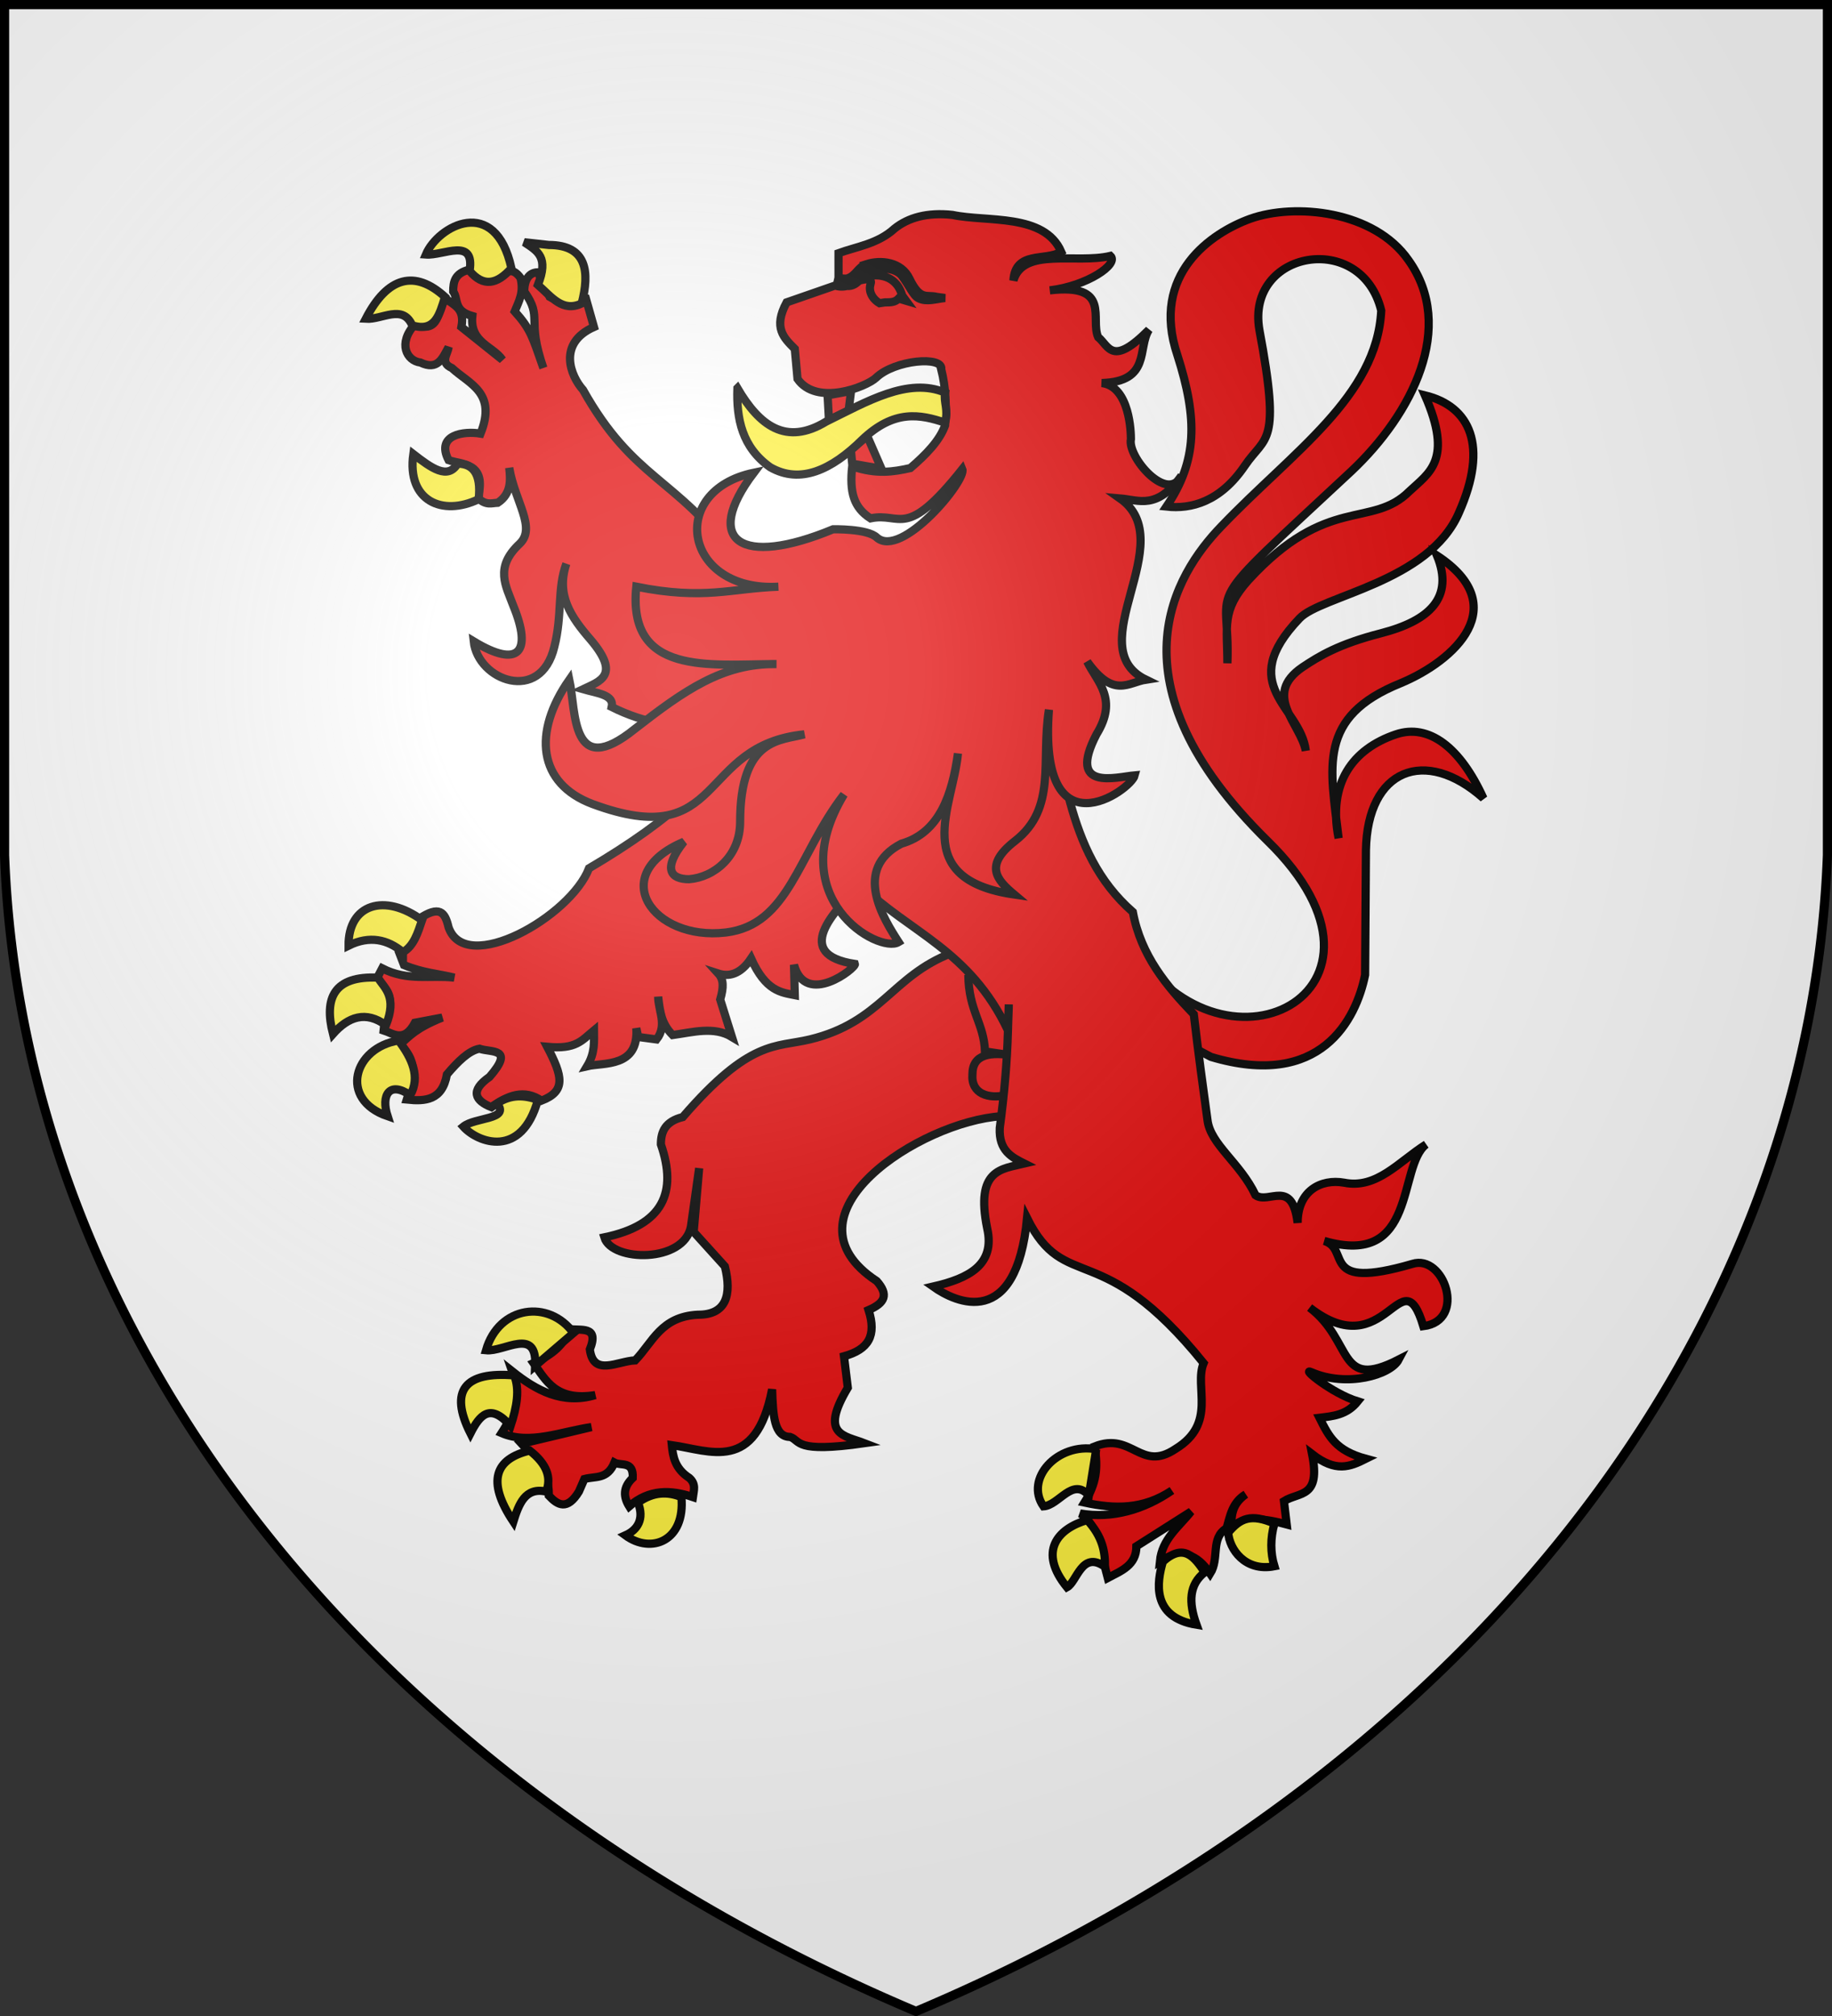 <svg xmlns="http://www.w3.org/2000/svg" xmlns:xlink="http://www.w3.org/1999/xlink" width="600" height="660" fill="#fff" stroke="#000"><rect width="100%" height="100%" fill="#333333" stroke="none"/><radialGradient id="b" cx="221" cy="226" r="300" gradientTransform="translate(-77 -85)scale(1.35)" gradientUnits="userSpaceOnUse"><stop offset="0" stop-color="#fff" stop-opacity=".3"/><stop offset=".2" stop-color="#fff" stop-opacity=".25"/><stop offset=".6" stop-color="#666" stop-opacity=".13"/><stop offset="1" stop-opacity=".13"/></radialGradient><path id="a" d="M1.5 1.5h597V280A570 445 0 0 1 300 658.5 570 445 0 0 1 1.5 280Z"/><g stroke-width="3"><g fill="#e20909"><path stroke-width="2.685" d="M369.764 307.53c29.266 51.015 96.123 17.274 45.376-32.22-52.805-51.91-30.161-87.441-15.215-102.925 23.539-24.612 51.015-42.602 52.447-70.705-6.444-26.492-44.392-19.69-39.917 6.265 7.16 38.217 2.059 34.458-4.743 44.482-8.055 11.903-17.632 14.32-25.687 13.425 10.114-14.947 10.293-28.64 3.58-49.583-8.95-26.582 11.277-40.096 23.897-44.661 14.588-5.191 40.543-2.685 51.82 13.604 15.573 21.838 1.253 50.21-18.705 69.005-51.195 47.703-39.56 34.726-40.634 62.918 0-11.993-2.058-17.273 6.892-27.208 25.955-28.282 40.275-16.647 52.805-29.177 6.265-5.907 14.32-10.113 5.012-31.325 14.678 3.58 20.943 16.379 11.098 38.485-9.845 22.733-45.197 27.119-52.178 34.547-21.212 22.196.268 28.64 2.058 43.318-1.79-8.95-14.32-18.258-1.163-27.297 5.638-3.76 11.903-7.608 25.865-11.188 15.842-4.117 23.897-11.635 18.258-25.418 25.06 16.468 5.907 34.368-11.904 41.797-27.476 11.097-23.001 27.476-20.316 50.746-3.58-17.9 4.475-29.177 18.795-34.01 10.74-3.58 21.033 4.206 28.64 20.943-19.063-17.005-38.037-9.577-38.485 17.005l-.268 40.812c-2.954 14.588-14.5 37.59-50.478 26.85l-40.544-21.48zm-58.086 4.475c-19.6 7.518-23.091 22.644-46.45 28.282-11.188 2.685-19.511-.179-41.618 25.418-5.728 1.432-7.16 4.744-7.16 8.95 5.37 15.573.895 26.403-18.526 30.43 2.416 8.055 26.134 8.503 28.371-3.58.269-1.79 2.685-19.063 2.685-19.063l-1.79 20.853 10.203 11.277c2.327 9.308.537 15.931-8.86 15.842-12.083.626-14.768 9.039-20.496 14.946-5.907.269-13.693 5.37-14.857-3.58 3.222-8.055-3.132-5.996-6.891-6.712-1.164 4.922-5.37 8.502-11.546 11.187 4.117 5.818 7.429 12.53 20.227 10.472-10.74 3.222-19.332-1.522-27.208-7.787 2.685 7.608.358 14.32-3.49 20.227 9.218 3.938 19.51-.537 29.445-1.969l-22.912 5.46c3.938 4.385 8.95 7.07 8.95 17.005 2.954 3.132 5.997 4.922 9.845-1.343l1.79-4.117c3.58-.984 7.518.269 9.845-5.37 2.148 1.164 6.265-.716 5.997 5.012-3.312 3.133-3.043 6.265-1.164 9.308 6.534-5.728 13.694-5.46 20.854-3.043.268-2.058 1.163-4.206-1.164-6.265-4.833-3.132-5.37-7.16-5.728-10.74 12.53 1.79 27.477 9.219 32.847-18.258.268 8.413.626 15.573 5.907 15.573 3.58 1.253 1.163 5.37 24.344 2.059-6.713-2.596-14.768-2.596-5.46-18.169l-1.253-10.292c8.055-2.238 10.74-6.713 8.055-15.126 5.37-2.327 6.623-5.012 2.685-9.487-33.115-21.748 14.32-52.268 40.812-53.968l19.153-12.262-12.172-42.333zm5.46 7.16c.089 11.814 5.101 15.663 5.459 25.06l9.756 1.432c-8.056-1.432-13.873-.537-13.873 6.086-.448 6.444 5.37 8.055 10.919 6.802 6.981-25.686-7.876-40.812-12.262-39.38Z"/><path stroke-width="2.685" d="M153.8 88.255c-4.922 1.164-5.37 4.117-5.37 7.16 1.79 2.685 0 6.265 6.265 8.055-.895 8.682 6.802 9.845 9.845 14.32l-13.425-10.74c1.253-6.265-2.685-7.16-5.37-9.487-2.417 4.117-1.79 11.904-9.845 8.592-5.728 6.265-2.685 11.993 1.79 12.53 5.638 2.685 7.16-1.253 9.218-5.012-.268 2.327-2.953 5.012 1.074 6.802 5.818 5.37 14.768 8.055 9.398 21.48-5.37-.895-14.767.268-10.471 8.681 4.206 1.522 12.709.627 9.576 12.351 2.685 2.596 4.475 1.701 6.534 1.611 4.475-2.953 4.206-7.428 3.759-11.456 1.879 11.188 8.95 19.601 3.4 24.881-8.323 7.787-4.474 13.783-2.058 20.317 6.265 15.215 1.79 20.585-12.977 11.635 1.342 12.798 21.927 20.585 26.402 1.79 2.685-10.472.895-19.153 3.938-27.208-3.401 10.203 1.432 17.363 7.966 24.881 9.934 11.724 2.953 13.604-2.506 16.2 4.654 1.342 10.292 1.79 9.397 5.817q8.055 4.028 16.11 5.37l8.95 24.165c-8.055 7.518-18.795 15.215-32.488 23.27-5.997 15.752-40.365 35.352-46.003 19.332-1.164-5.012-2.954-7.339-9.845-2.685-.627 3.49.626 6.623-6.265 11.098l1.521 3.938c6.265 2.595 11.098 2.774 16.468 4.117-7.876-.895-15.215 1.253-23.628-3.043l-2.058 3.938c8.323 5.37 2.953 10.74 2.506 16.378 3.132.985 6.712 4.207 10.292-2.506l8.95-1.7c-8.681 3.49-10.74 6.086-13.783 8.771 6.623 6.534 3.938 12.172 2.148 18.079 5.997.627 11.635.358 13.157-8.234 3.58-4.206 7.16-7.786 10.65-8.413 3.938 1.343 11.635-.358 3.312 9.219-6.534 4.564-4.744 7.786.626 9.934 5.37-3.938 10.74-5.996 16.378-2.148 8.145-3.132 6.892-8.055 1.88-17.631 9.487.895 11.277-2.059 15.305-5.37 0 3.669.447 7.249-2.238 11.724 5.37-1.253 17.005.537 16.11-12.44l.626 2.864 5.997.805c3.67-4.654.537-9.487.537-13.962.537 4.475.895 8.682 4.743 12.53 6.534-.895 13.515-2.953 19.422.627l-3.848-12.262c1.163-4.027 1.163-6.533-.627-8.502 3.312 1.074 7.16.447 10.74-4.923 4.833 10.74 9.845 11.098 14.32 11.993l-.268-9.934c3.848 14.051 20.406.984 19.958-.269-20.585-3.133-7.16-17.005 1.79-25.955 16.11 15.752 35.8 21.212 48.33 47.704-.268 10.471-1.253 21.211-2.685 31.951-.358 7.429 3.938 9.577 8.055 11.635-7.429 1.79-16.11 1.79-12.172 21.212 2.685 11.903-5.996 16.378-17.721 19.063 7.518 5.37 27.208 14.32 30.788-22.375 12.53 25.06 24.165 5.728 57.817 47.435-3.222 7.786 4.565 19.69-9.218 28.103-11.456 7.697-14.141-5.728-26.492-.805 1.163 7.07.626 12.082-3.312 18.347 9.845 2.148 19.242 2.327 28.64-3.938-9.219 6.355-19.69 9.308-30.072 7.518 5.907 3.312 7.07 13.962 9.04 21.122 4.385-2.327 9.397-4.117 9.397-10.382l17.9-11.366c-4.027 5.101-9.487 8.95-10.203 16.289 7.07-4.475 12.262-2.238 16.468 4.027 3.133-5.012 0-11.635 5.37-14.857 1.164-3.938 1.79-8.413 6.265-11.098-5.012 3.58-4.475 7.429-4.922 11.098 4.027-4.296 11.724-3.043 18.347-1.253l-.895-7.607c5.012-3.133 12.083-.895 9.219-15.394 7.786 5.996 12.261 4.206 17.631 1.521-9.845-2.685-12.082-7.16-15.215-13.425 4.475-.537 8.95-.895 12.53-5.37-8.681-2.685-18.795-11.188-15.215-9.577 11.635 5.102 25.955.985 28.64-4.117-20.316 10.382-14.678-5.996-29.177-17.005 25.15 19.601 30.072-17.631 37.232 6.086 14.32-1.79 6.802-23.717-3.58-20.406-30.698 8.95-20.048-4.833-28.908-7.518 30.698 8.95 23.986-24.433 33.383-31.593-8.95 5.638-16.11 14.678-26.85 12.53-7.607-1.343-15.215 2.685-15.215 13.156-1.79-14.678-9.397-5.996-13.783-9.039-5.012-10.65-14.857-16.647-15.752-24.702-1.342-9.845-2.953-21.48-4.475-34.547-8.95-9.308-17.274-19.153-19.959-33.473-23.001-20.137-21.48-50.12-30.698-75.538l-100.24-41.08c-18.616-25.687-32.578-24.792-49.136-54.327-4.027-4.475-8.502-15.215 3.58-20.585l-2.684-9.487c-4.028-1.253-7.876 1.969-11.814-.358l-3.849-8.055c-2.685 0-4.475 2.148-4.475 6.265 6.265 8.95.537 8.503 6.265 25.06-3.58-10.113-4.027-12.53-9.397-18.526 1.342-3.312 3.132-6.265 1.879-11.009-2.327-3.132-3.49-1.79-5.012-2.416-5.996 6.354-8.681 2.416-11.635-.269Zm176.584 240.576c0 2.238-.269 6.176-.269 8.503z"/><path stroke-width="2.685" d="m271.045 129.425 7.687-1.414-.795 6.337-6.444 3.132zm17.65 24.054-4.674-10.744-5.343 4.606.422 4.459zm19.582-32.557c.716-4.474-15.304-3.132-21.39 2.775-3.312 3.043-19.422 9.308-25.687.358l-.895-9.845c-3.58-3.58-7.16-6.891-2.685-15.215l17.005-5.907V82.885c5.907-2.148 12.888-3.043 18.348-8.055 4.475-3.58 10.65-5.37 18.974-4.475 11.277 2.416 30.072-.627 35.62 12.082-5.28 3.133-15.036-.447-15.662 9.398 3.222-11.008 20.585-5.37 31.773-8.055 2.864 2.685-7.608 9.845-19.87 11.277 20.317-2.327 13.157 9.308 15.842 15.305 3.58 2.953 4.475 9.845 16.647-2.417-3.848 5.997.716 17.005-15.484 17.453 9.308 1.074 9.577 16.557 9.577 18.347-1.253 5.818 11.993 21.212 16.558 11.993-8.055 11.277-13.873 7.966-20.138 7.429 20.227 14.23-13.693 48.598 8.503 59.338-5.818.895-10.561 6.265-19.243-5.907 3.312 6.802 10.203 12.172 3.043 23.807-9.756 18.795 6.444 13.962 12.53 13.425-1.253 4.922-31.683 26.492-28.103-21.48-2.685 16.737 2.685 32.22-11.098 42.96-10.382 8.055-5.907 12.799-.268 17.542-34.726-5.012-19.959-29.177-18.437-46.182-1.88 13.425-5.997 25.955-18.527 29.535-16.11 8.324-5.817 24.613-.895 32.22-6.533 3.938-38.485-14.32-17.9-48.33-15.215 19.69-17.9 42.692-38.753 45.198-23.897 2.774-39.112-18.974-13.694-29.714-7.07 8.95-4.296 12.261 1.7 12.261 8.145-.626 16.737-7.428 16.737-18.795 0-27.745 13.425-26.492 21.033-28.64-35.353 3.58-25.776 38.933-69.363 22.823-17.9-6.713-19.69-23.45-7.607-40.723 2.237 10.472.447 33.115 21.48 16.11 16.11-12.53 28.729-21.48 46.36-21.211-22.106.089-48.867 3.848-45.913-25.329 22.375 4.475 30.967.537 46.54 0-30.788 1.79-36.695-31.325-8.055-37.321-17.005 22.464-4.207 31.056 25.955 18.526 0 0 11.277-.268 14.32 2.685 8.055 7.16 29.535-18.795 28.014-22.375-18.795 23.628-19.959 13.962-30.072 16.11-5.55-3.58-6.892-8.592-5.997-17.005 8.055 2.685 13.425 1.79 19.063.537 5.102-4.385 9.577-8.95 11.367-13.962.447-6.265.268-12.261-1.253-18.347ZM277.668 92.73c6.355-3.58 15.394-4.475 17.81 4.028l1.253 1.7-2.416-.716c-1.163 1.253-2.685 1.253-4.475 1.253l-1.79.269c-2.685-1.611-3.58-4.207-2.954-6.176 1.164-3.49-5.549-.358-7.428-.358Zm6.176-6.265c-2.954.895-3.491 3.938-6.534 4.744-1.521.089-2.685-.269-2.685-.269l-.626 2.685s1.521.448 3.311 0c3.849.269 4.744-3.58 7.518-4.922 3.222-.985 7.697-1.343 10.382 1.342 2.685 3.58 3.849 6.713 5.639 7.608 2.685 1.342 5.728.178 8.681-.09l-2.685-.358c-3.312-.895-5.37 1.432-8.95-5.907-2.685-5.728-9.576-6.265-14.051-4.833Z"/><path fill="#fcef3c" stroke-width="2.685" d="M176.175 93.267c3.58-9.04 0-11.009-4.475-13.962l8.055.895c12.53 0 13.425 8.95 10.74 19.153-6.265 2.953-9.845-2.148-14.32-6.086Zm-36.695-9.934c5.728.447 16.11-5.818 14.32 5.37 4.475 5.28 8.95 4.474 13.694-.896-5.281-24.164-24.076-13.872-28.014-4.474Zm-4.475 23.18c-3.132-7.07-9.845-1.79-15.215-2.148 7.16-13.872 16.11-16.11 25.955-7.16-1.79 5.728-3.222 11.635-10.74 9.308Zm21.749 56.922c-11.904 5.728-23.539.537-21.391-14.767 5.907 4.564 11.277 8.502 14.499 3.132 4.833 0 7.876 3.043 6.892 11.635Zm-24.792 148.302c-5.012-4.207-10.919-5.55-17.81-2.149-.09-13.693 11.903-17.273 24.075-8.323-1.432 4.206-2.685 8.413-6.265 10.471Zm-22.912 26.76c-3.043-11.904.448-19.063 14.678-18.437 2.327 3.58 6.355 6.265 2.685 15.573-6.623-4.833-12.351-2.774-17.363 2.864Zm21.48 2.148c4.475 5.907 7.16 11.904 3.849 17.9-6.892-4.743-9.666 0-7.429 6.892-16.11-5.55-11.098-22.465 3.58-24.792Zm32.22 20.585c4.744-3.043 8.95-2.685 13.425-1.163-5.37 19.421-19.69 14.051-24.434 8.77 3.849-3.132 15.484-2.237 11.009-7.607Zm25.06 75.18c-8.055-11.098-24.434-8.95-28.64 5.639 5.997.626 16.737-7.876 16.11 5.101zm-20.585 30.43c-6.712-7.697-10.113-3.58-13.156 2.417-7.071-14.052-1.79-20.317 14.32-18.974 1.879 4.564.894 10.292-1.164 16.557Zm6.265 8.055c-11.187 2.685-14.32 9.845-5.37 23.27 1.79-5.728 3.849-11.366 10.74-9.845 1.79-4.475.358-8.95-5.37-13.425Zm35.442 17.005c2.148 5.37-.09 8.95-4.117 10.74 8.503 6.265 19.69 1.79 18.348-12.53-4.475-1.79-9.13-1.79-14.231 1.79Zm150.092-17.452-2.417 15.125c-5.37-6.086-9.756 3.222-14.857 3.58-6.265-8.95 4.475-20.943 17.274-18.705Zm2.864 38.485c.089-4.923-.806-9.845-5.818-15.305-9.845 2.864-16.11 10.382-6.623 22.017 3.312-1.79 4.833-12.172 12.44-6.712Zm18.974-1.701c6.891-6.175 10.381-1.432 13.693 3.49-5.102 4.028-5.37 9.756-2.685 17.185-14.857-2.417-12.978-14.052-11.009-20.675Zm36.515-12.44c-1.342 4.743-1.342 9.576 0 13.962-9.666 1.879-14.767-5.639-15.125-11.009 3.938-4.743 7.518-6.265 15.125-2.953ZM241.51 127.098c-.358 10.024 1.522 19.332 10.74 25.866 9.845 5.638 20.048.895 30.072-8.95 10.561-10.114 19.153-8.324 27.208-5.639 1.164-4.475-.537-6.533 0-9.845-12.172-5.102-25.597 2.954-38.932 9.487-13.246 8.055-21.928 1.253-29.088-10.919Z"/></g><use xlink:href="#a" fill="url(#b)"/></g></svg>